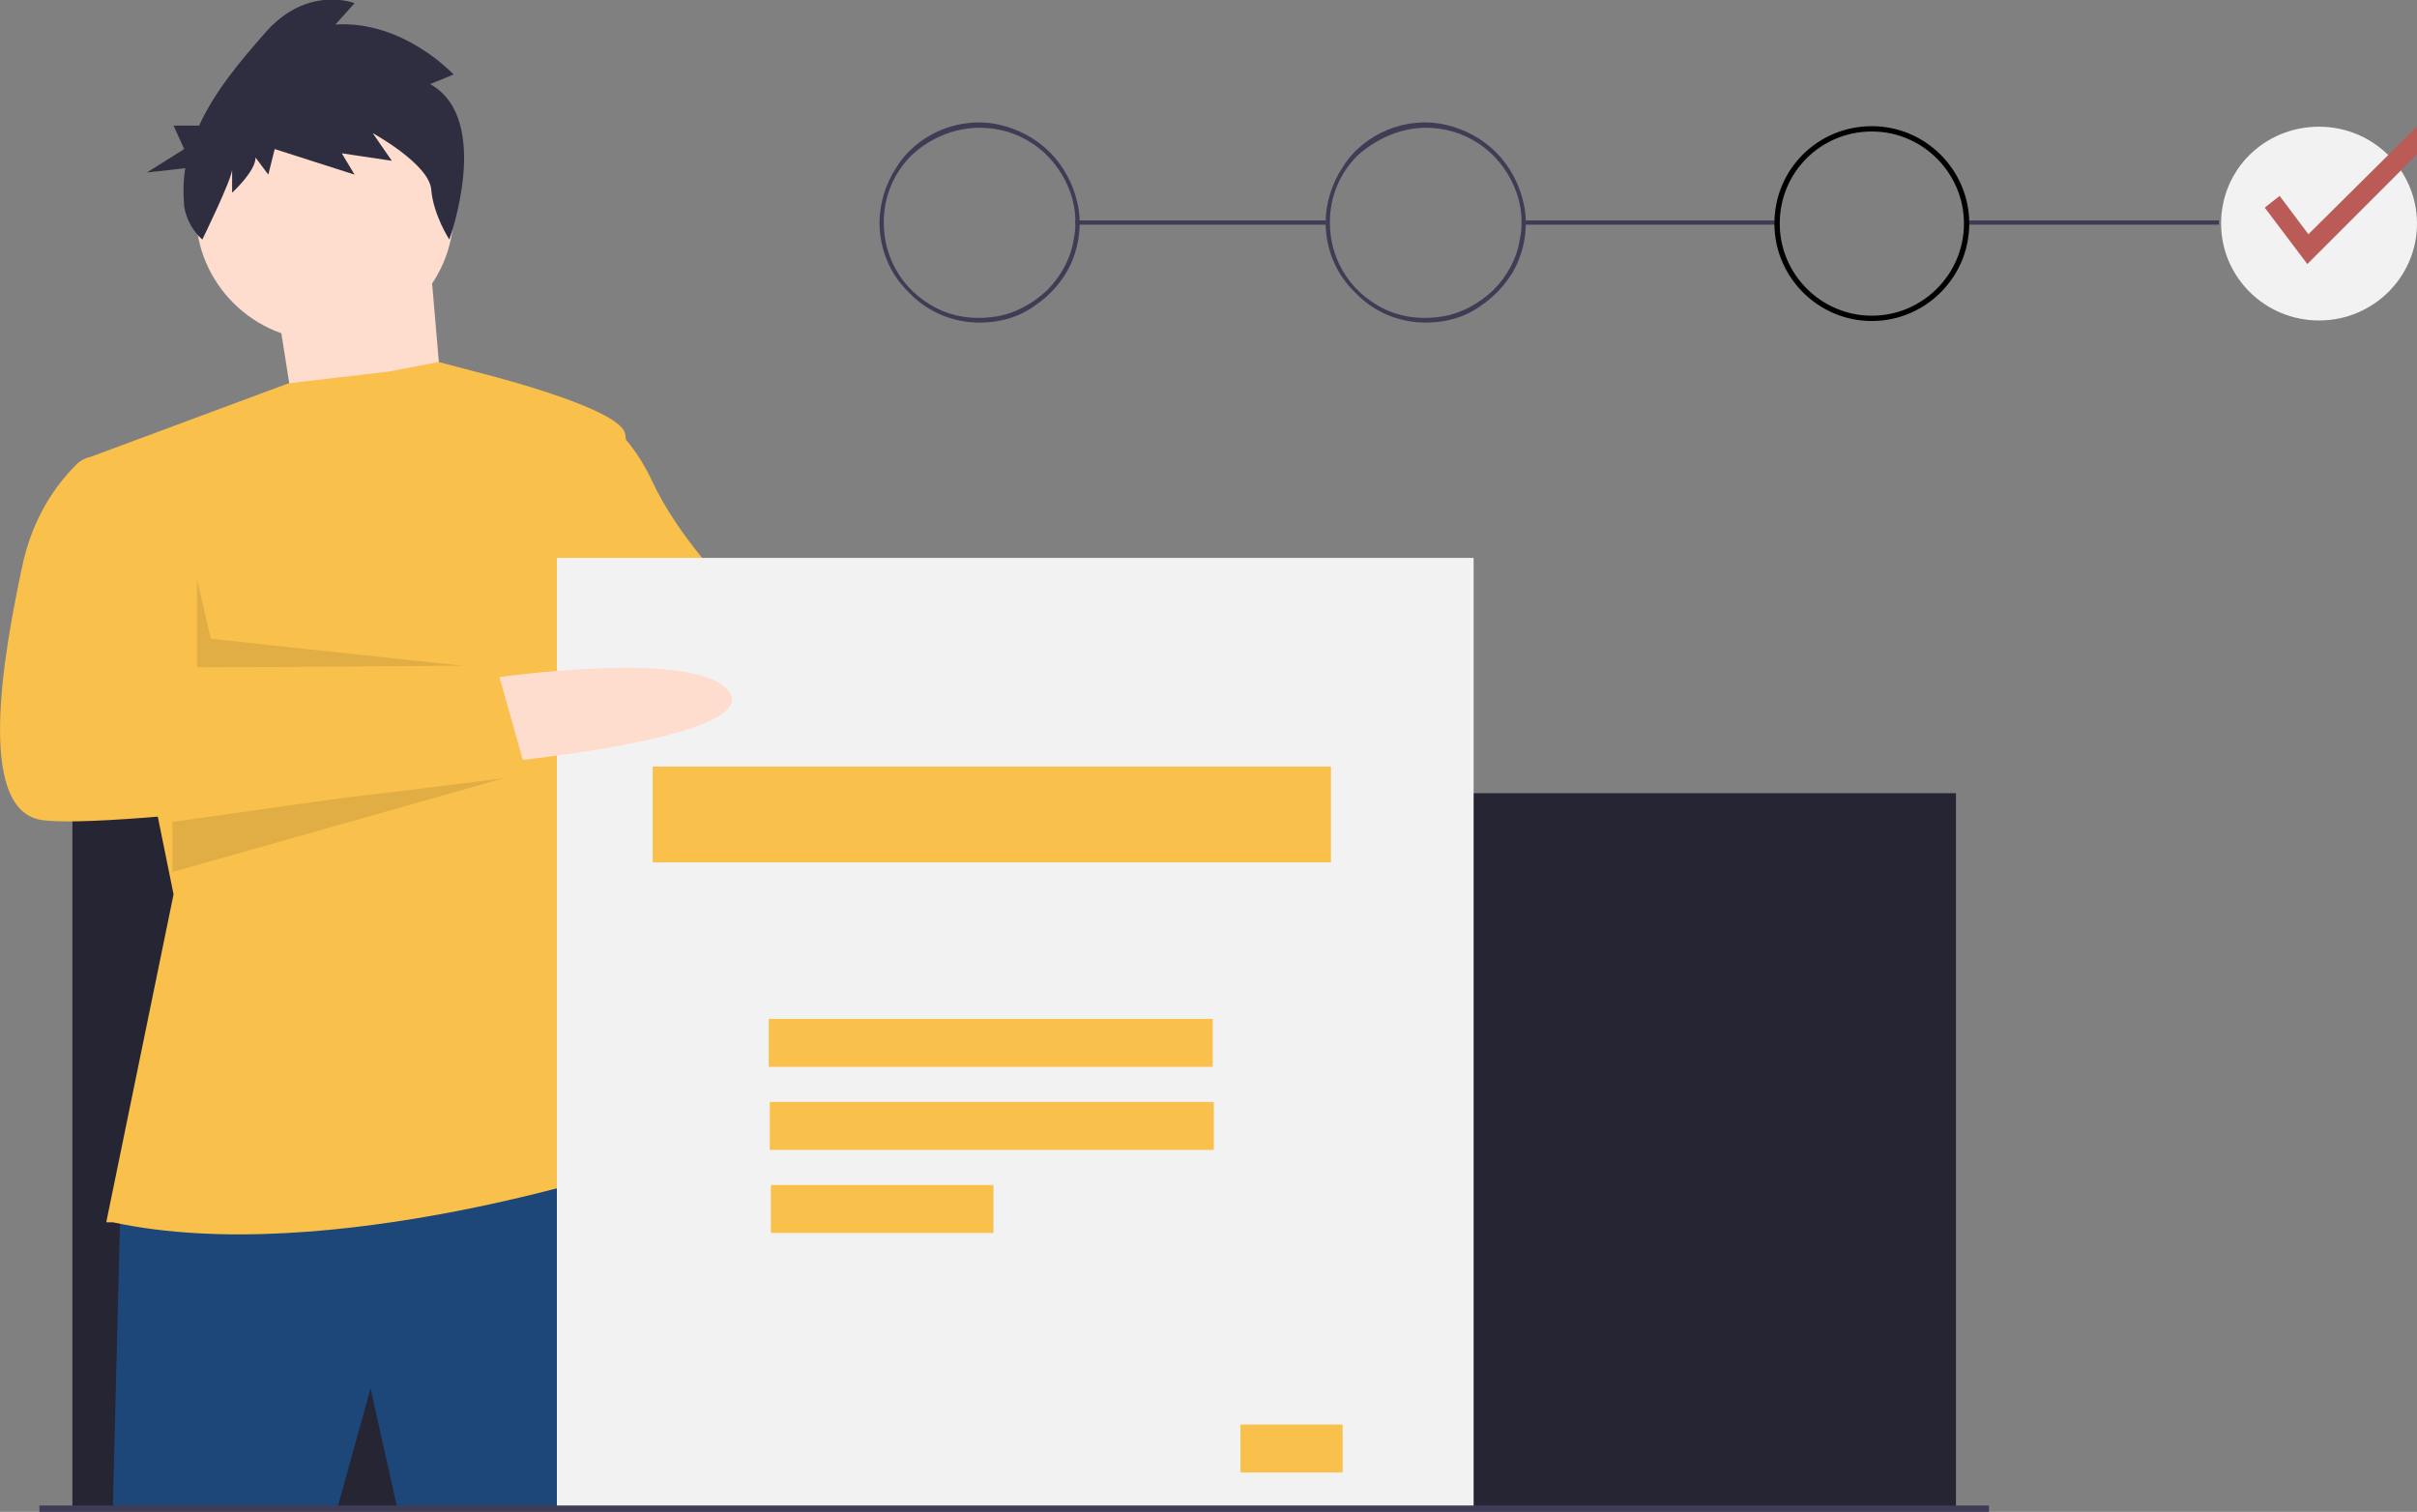<?xml version="1.0" encoding="utf-8"?>
<!-- Generator: Adobe Illustrator 26.0.0, SVG Export Plug-In . SVG Version: 6.00 Build 0)  -->
<svg version="1.1" id="图层_1" xmlns="http://www.w3.org/2000/svg" xmlns:xlink="http://www.w3.org/1999/xlink" x="0px" y="0px"
	 viewBox="0 0 227 142" style="enable-background:new 0 0 227 142;" xml:space="preserve">
<rect x="0" y="0" width="227" height="142" fill="#808080" stroke="none"/>
<style type="text/css">
	.st0{clip-path:url(#SVGID_00000138555201021714117380000004442227113195653256_);}
	.st1{fill:#FFDDCE;}
	.st2{fill:#F9C04C;}
	.st3{opacity:0.1;fill:#F9C04C;enable-background:new    ;}
	.st4{fill:#3F3D56;}
	.st5{fill:#262534;}
	.st6{fill:#1D4778;}
	.st7{opacity:0.1;enable-background:new    ;}
	.st8{fill:#2F2E41;}
	.st9{fill:#F2F2F2;}
	.st10{fill:none;stroke:#000000;stroke-width:0.5;}
	.st11{fill:#BA5B57;}
</style>
<g>
	<defs>
		<rect id="SVGID_1_" width="227" height="142"/>
	</defs>
	<clipPath id="SVGID_00000097496508381408197080000004087106819654798526_">
		<use xlink:href="#SVGID_1_"  style="overflow:visible;"/>
	</clipPath>
	<g style="clip-path:url(#SVGID_00000097496508381408197080000004087106819654798526_);">
		<path class="st1" d="M84.9,59.4c0,0,18.6,0.9,19.7,7.4c1.1,6.5-21.8,0.7-21.8,0.7L84.9,59.4z"/>
		<path class="st2" d="M55.6,38.9c0,0,3.1,0.9,5.6,6.2c2.5,5.4,7.4,10.3,7.4,10.3l20,3.8l-3.4,10l-19.1-2.5l-11.9-6.7L55.6,38.9z"/>
		<path class="st3" d="M55.6,38.9c0,0,3.1,0.9,5.6,6.2c2.5,5.4,7.4,10.3,7.4,10.3l20,3.8l-3.4,10l-19.1-2.5l-11.9-6.7L55.6,38.9z"/>
		<path class="st4" d="M208.4,20.7h-23.5v0.4h23.5V20.7z"/>
		<path class="st4" d="M166.7,20.7h-23.5v0.4h23.5V20.7z"/>
		<path class="st4" d="M124.5,20.7H101v0.4h23.5V20.7z"/>
		<path class="st5" d="M183.7,74.5H6.8v67.1h176.9V74.5z"/>
		<path class="st1" d="M26,28.6l2,12.7L41.9,42l-1.6-18.7L26,28.6z"/>
		<path class="st6" d="M11.3,113.5l-0.7,28.1h21.1l3.1-11.2l2.5,11.2h22c0,0,0.4-32.1-2-32.3C54.8,109.1,11.3,113.5,11.3,113.5z"/>
		<path class="st1" d="M30.5,32c6.7,0,12.1-5.4,12.1-12s-5.4-12-12.1-12s-12.1,5.4-12.1,12S23.8,32,30.5,32z"/>
		<path class="st2" d="M10,114.7L16.3,84L8,43.1L27.1,36l9.4-1.1l4.7-0.9l3.4,0.9c0,0,13.5,3.3,14.1,5.8c0.7,2.5-2.7,22.5-2.7,22.5
			l-3.1,16.5l7,29.7c0,0-28.9,9.8-49.3,5.4H10z"/>
		<path class="st7" d="M18.5,54.4v8.3l26.5,0L19.8,60L18.5,54.4z"/>
		<path class="st7" d="M16.2,77.2l33.2-4.7l-33.2,9.4V77.2z"/>
		<path class="st7" d="M68.9,55.5l-3.6,12.8l6-12.3L68.9,55.5z"/>
		<path class="st8" d="M40.4,7.9L42.6,7c0,0-4.7-5.1-11.1-4.7l1.8-2c0,0-4.5-1.8-8.5,2.9c-2.1,2.4-4.6,5.3-6.1,8.6h-2.4l1,2.2
			l-3.5,2.2l3.6-0.4c-0.2,1.2-0.2,2.4-0.1,3.6c0.2,1.2,0.8,2.3,1.7,3.1c0,0,2.8-5.7,2.8-6.6v2.2c0,0,2.2-2,2.2-3.3l1.2,1.6l0.6-2.4
			l7.5,2.4l-1.2-2l4.7,0.7L35,12.5c0,0,5.3,2.9,5.5,5.3c0.2,2.4,1.7,4.7,1.7,4.7S46.3,11.2,40.4,7.9z"/>
		<path class="st9" d="M138.4,52.4H52.3v89.4h86.1V52.4z"/>
		<path class="st2" d="M125,72H61.3V81H125V72z"/>
		<path class="st2" d="M113.9,95.7H72.2v4.5h41.7V95.7z"/>
		<path class="st2" d="M114,103.5H72.3v4.5H114V103.5z"/>
		<path class="st2" d="M93.2,111.3H72.4v4.5h20.9V111.3z"/>
		<path class="st2" d="M126.1,133.8h-9.6v4.5h9.6V133.8z"/>
		<path class="st1" d="M46.1,63.7c0,0,19.5-2.9,22.4,1.3c2.9,4.2-20.6,6.5-20.6,6.5L46.1,63.7z"/>
		<path class="st2" d="M10.3,42.9H8.9c-0.6,0-1.1,0.2-1.6,0.6C6,44.8,3.1,47.9,2,53.6c-1.6,7.6-4.3,22.3,1.8,23.4
			c6.1,1.1,45.7-4.2,45.7-4.2l-2.9-10.3l-28.7,0.2c0,0,0.4-4.9-0.4-8C16.5,51.6,10.3,42.9,10.3,42.9z"/>
		<path class="st9" d="M217.8,30.1c-5.1,0-9.2-4.1-9.2-9.1c0-5.1,4.1-9.1,9.2-9.1s9.2,4.1,9.2,9.1C227,26,222.9,30.1,217.8,30.1z"/>
		<path class="st10" d="M166.9,21c0,4.9,4,8.9,8.9,8.9c4.9,0,8.9-4,8.9-8.9c0-4.9-4-8.9-8.9-8.9C170.9,12.1,166.9,16,166.9,21z"/>
		<path class="st4" d="M133.9,30.3c1.9,0,3.7-0.5,5.2-1.6c1.5-1,2.8-2.5,3.5-4.2c0.7-1.7,0.9-3.6,0.5-5.4c-0.4-1.8-1.3-3.5-2.6-4.8
			c-1.3-1.3-3-2.2-4.8-2.6c-1.8-0.4-3.7-0.2-5.4,0.5c-1.7,0.7-3.2,1.9-4.2,3.5c-1,1.5-1.6,3.4-1.6,5.2c0,2.5,1,4.9,2.8,6.6
			C129,29.3,131.4,30.3,133.9,30.3z M133.9,12c1.8,0,3.5,0.5,5,1.5c1.5,1,2.6,2.4,3.3,4s0.9,3.4,0.5,5.2c-0.3,1.7-1.2,3.3-2.5,4.6
			c-1.3,1.2-2.9,2.1-4.6,2.4c-1.7,0.3-3.5,0.2-5.2-0.5c-1.6-0.7-3-1.8-4-3.3c-1-1.5-1.5-3.2-1.5-5c0-2.4,0.9-4.6,2.6-6.3
			C129.3,13,131.6,12,133.9,12z"/>
		<path class="st4" d="M92,30.3c1.9,0,3.7-0.5,5.2-1.6c1.5-1,2.8-2.5,3.5-4.2c0.7-1.7,0.9-3.6,0.5-5.4c-0.4-1.8-1.3-3.5-2.6-4.8
			c-1.3-1.3-3-2.2-4.8-2.6c-1.8-0.4-3.7-0.2-5.4,0.5c-1.7,0.7-3.2,1.9-4.2,3.5c-1,1.5-1.6,3.4-1.6,5.2c0,2.5,1,4.9,2.8,6.6
			C87.1,29.3,89.5,30.3,92,30.3z M92,12c1.8,0,3.5,0.5,5,1.5c1.5,1,2.6,2.4,3.3,4c0.7,1.6,0.9,3.4,0.5,5.2c-0.3,1.7-1.2,3.3-2.5,4.6
			c-1.3,1.2-2.9,2.1-4.6,2.4c-1.7,0.3-3.5,0.2-5.2-0.5c-1.6-0.7-3-1.8-4-3.3c-1-1.5-1.5-3.2-1.5-5c0-2.4,0.9-4.6,2.6-6.3
			C87.3,13,89.6,12,92,12z"/>
		<path class="st11" d="M216.7,24.8l-4-5.3l1.4-1.1l2.7,3.6l12.6-12.5l1.3,1.3L216.7,24.8z"/>
		<path class="st4" d="M186.8,141.4H3.7v0.6h183.1V141.4z"/>
	</g>
</g>
</svg>
